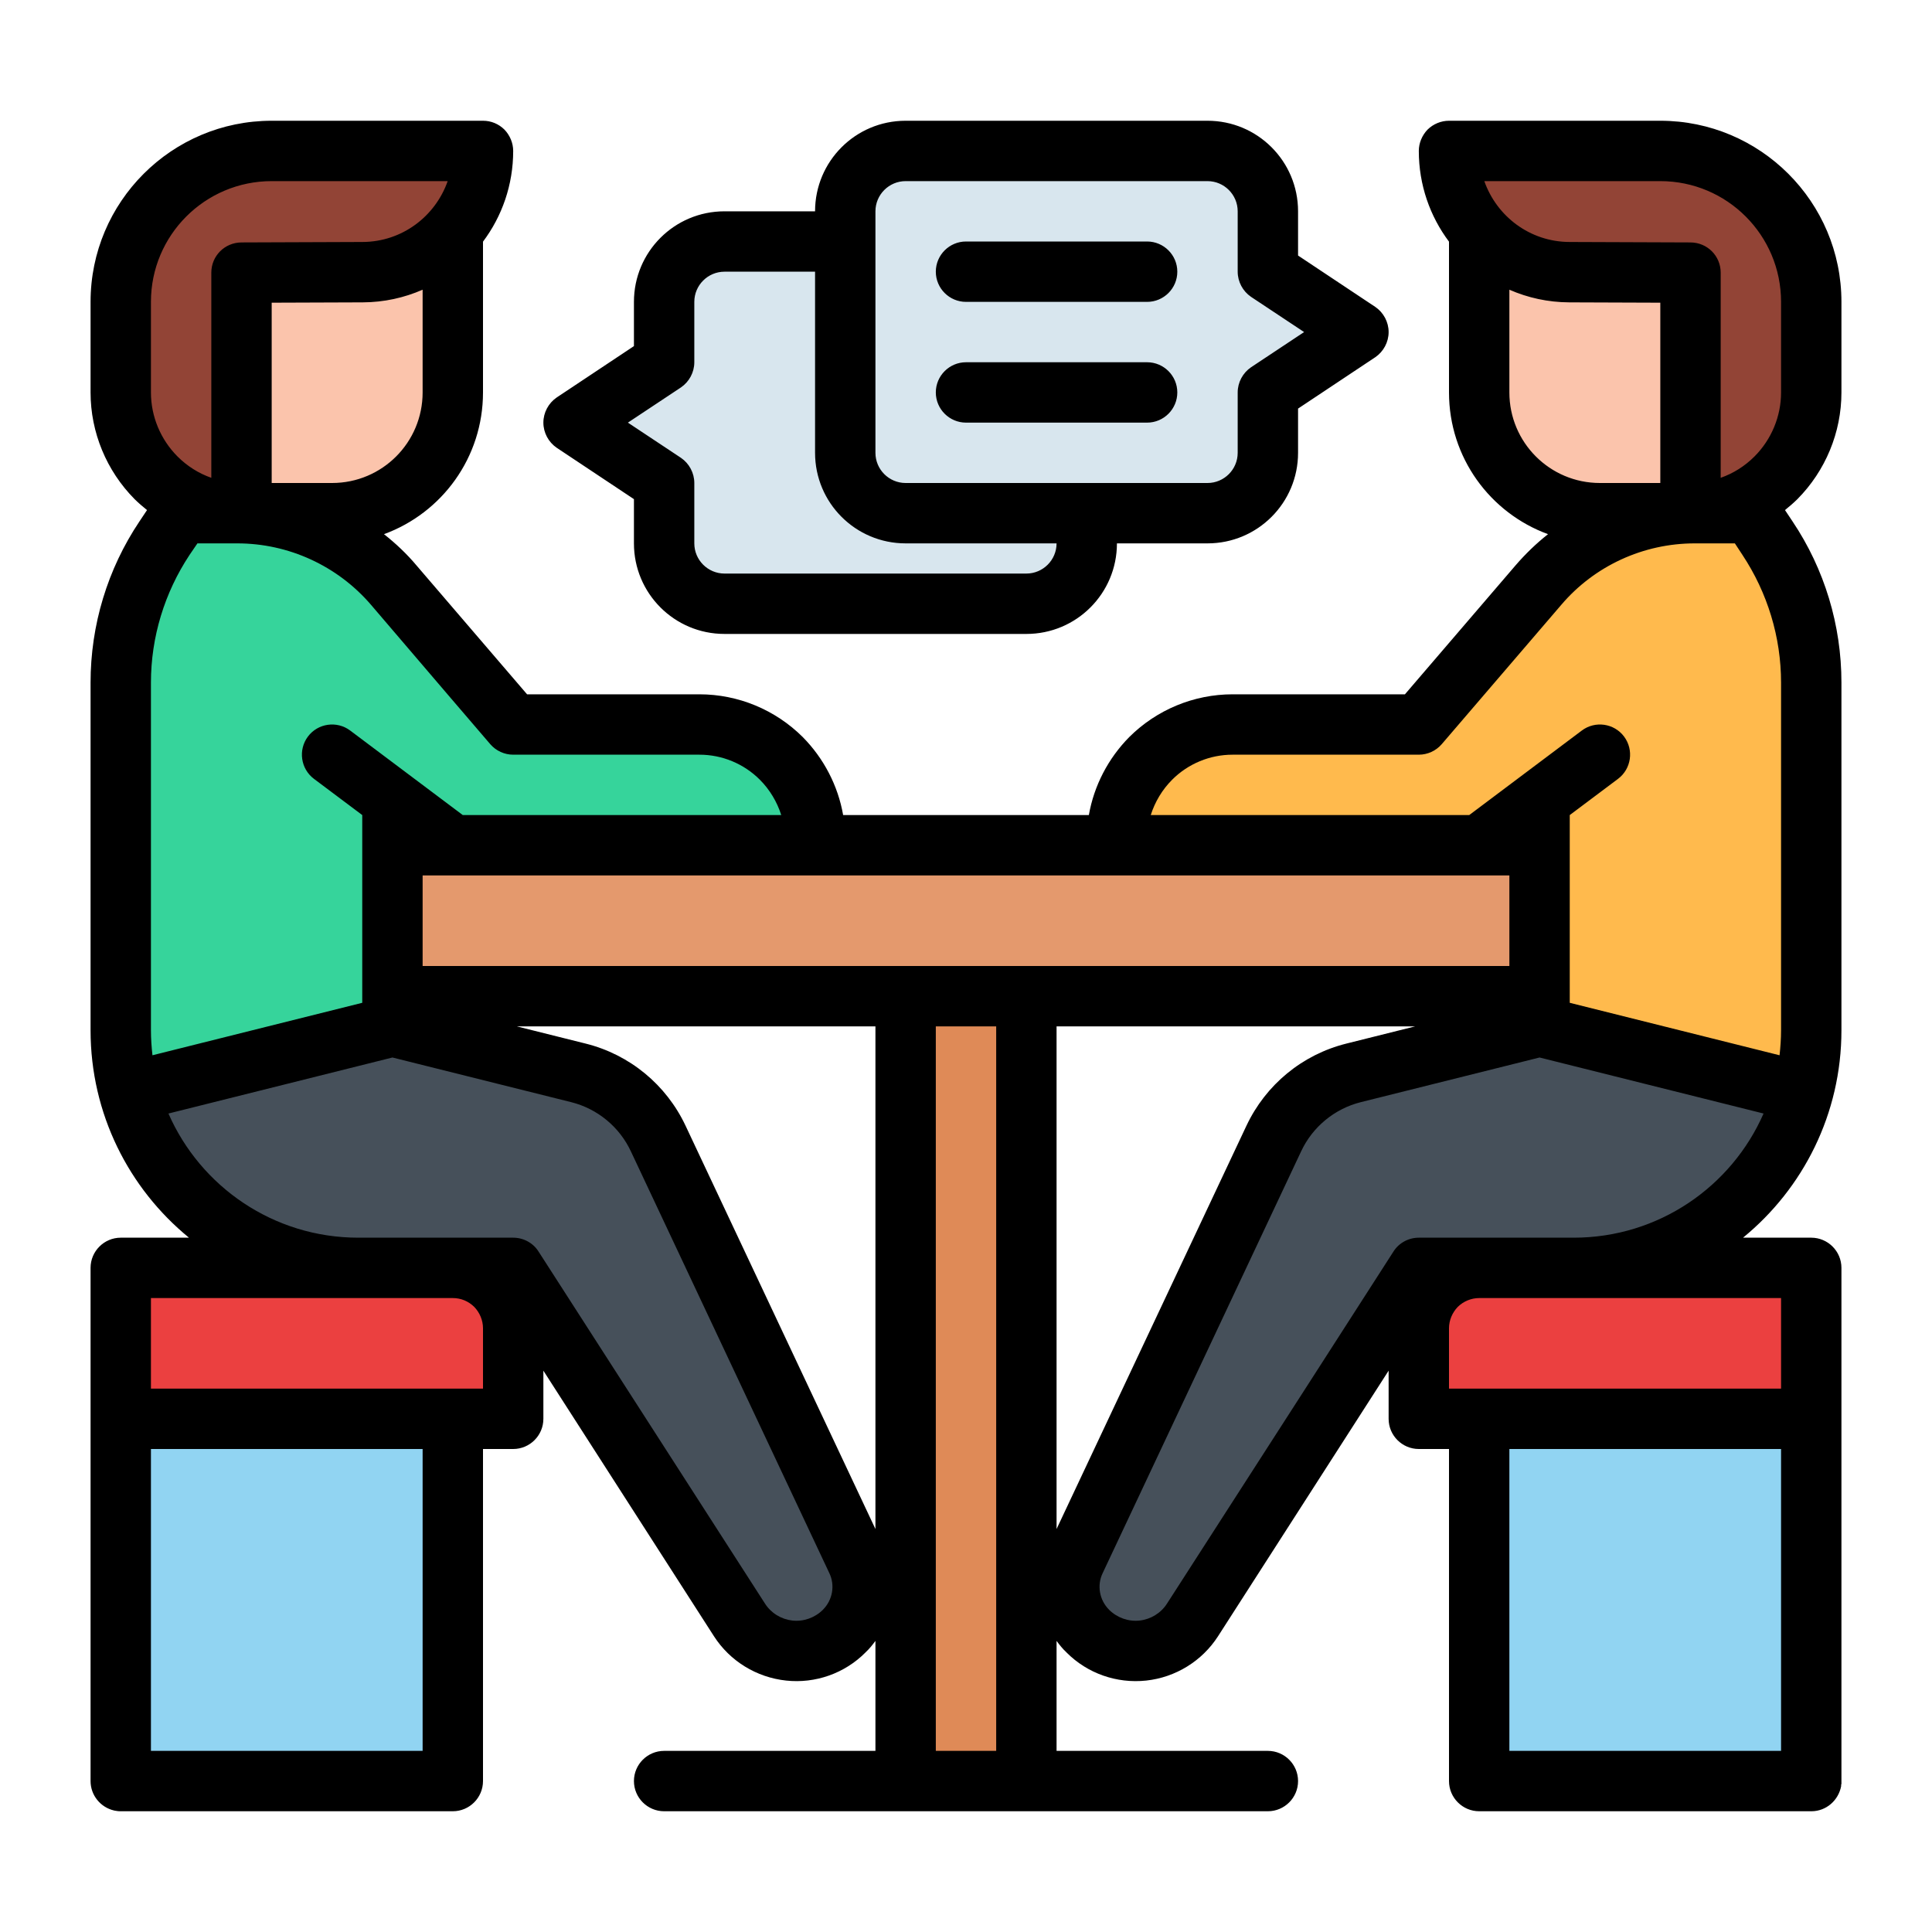 <?xml version="1.0" encoding="UTF-8"?> <svg xmlns="http://www.w3.org/2000/svg" clip-rule="evenodd" fill-rule="evenodd" stroke-linejoin="round" stroke-miterlimit="2" viewBox="0 0 64 64"><g transform="translate(-1928 -88)"><g transform="matrix(1 0 0 1.427 1683 -52.72)"><path d="m294 131.588h11v8.412h-11z" fill="#91d4f2"></path></g><g transform="matrix(-1 0 0 1.427 2237 -52.72)"><path d="m294 131.588h11v8.412h-11z" fill="#91d4f2"></path></g><g transform="matrix(.857 0 0 1 1724 1)"><path d="m308 129h-12.833c-.619 0-1.213.211-1.65.586-.438.375-.684.884-.684 1.414v3h15.167z" fill="#eb4040"></path></g><g transform="matrix(-.857 0 0 1 2196 1)"><path d="m308 129h-12.833c-.619 0-1.213.211-1.65.586-.438.375-.684.884-.684 1.414v3h15.167z" fill="#eb4040"></path></g><g transform="matrix(0 .929 -1 0 2077 -126)"><path d="m266 115h28v4h-28z" fill="#df8a57"></path></g><g transform="matrix(1.357 0 0 1.25 1580 -27.75)"><path d="m266 115h28v4h-28z" fill="#e4996d"></path></g><g transform="matrix(-1.037 0 0 1.037 2250.74 -.926)"><path d="m290 95.393c0-1.065-.863-1.929-1.929-1.929-2.566 0-7.076 0-9.642 0-1.066 0-1.929.864-1.929 1.929v7.714c0 1.065.863 1.929 1.929 1.929h9.642c1.066 0 1.929-.864 1.929-1.929 0-.964 0-1.928 0-1.928l2.893-1.929-2.893-1.929z" fill="#d8e6ee"></path></g><g transform="matrix(1.037 0 0 1.037 1669.26 -3.926)"><path d="m290 95.393c0-1.065-.863-1.929-1.929-1.929-2.566 0-7.076 0-9.642 0-1.066 0-1.929.864-1.929 1.929v7.714c0 1.065.863 1.929 1.929 1.929h9.642c1.066 0 1.929-.864 1.929-1.929 0-.964 0-1.928 0-1.928l2.893-1.929-2.893-1.929z" fill="#d8e6ee"></path></g><g transform="translate(1840 80)"><path d="m96 25c-1.061 0-2.078-.421-2.828-1.172-.751-.75-1.172-1.767-1.172-2.828 0-.961 0-2 0-3 0-2.761 2.239-5 5-5h7v.016c0 2.203-1.781 3.991-3.984 4-2.006.007-4.016.015-4.016.015z" fill="#924436"></path></g><g transform="matrix(-1 0 0 1 2080 80)"><path d="m96 25c-1.061 0-2.078-.421-2.828-1.172-.751-.75-1.172-1.767-1.172-2.828 0-.961 0-2 0-3 0-2.761 2.239-5 5-5h7v.016c0 2.203-1.781 3.991-3.984 4-2.006.007-4.016.015-4.016.015z" fill="#924436"></path></g><path d="m1943 95.661v5.339c0 1.061-.42 2.078-1.17 2.828-.75.751-1.77 1.172-2.83 1.172h-3v-7.969s2.01-.008 4.02-.015c1.18-.005 2.25-.528 2.98-1.355z" fill="#fbc4ac"></path><g transform="matrix(-1 0 0 1 3920 0)"><path d="m1943 95.661v5.339c0 1.061-.42 2.078-1.17 2.828-.75.751-1.77 1.172-2.83 1.172h-3v-7.969s2.01-.008 4.02-.015c1.18-.005 2.25-.528 2.98-1.355z" fill="#fbc4ac"></path></g><g transform="matrix(-1 0 0 1 2245 -16)"><path d="m266 130.5v7.5s3.797.949 6.159 1.54c1.165.291 2.138 1.09 2.649 2.177 1.599 3.399 5.137 10.917 6.571 13.963.372.792.208 1.733-.411 2.352 0 0-.001.001-.001.001-.48.48-1.15.716-1.825.644-.674-.073-1.28-.446-1.646-1.017-2.562-3.984-7.496-11.66-7.496-11.66h-5.127c-4.348 0-7.873-3.525-7.873-7.873v-11.515c0-1.703.504-3.368 1.449-4.785.312-.469.551-.827.551-.827h1.86c1.993 0 3.887.871 5.184 2.384 1.739 2.029 3.956 4.616 3.956 4.616h6.172c1.015 0 1.989.403 2.707 1.121s1.121 1.692 1.121 2.707v.172h-12z" fill="#ffba4d"></path></g><g transform="translate(1675 -16)"><path d="m266 130.5v7.5s3.797.949 6.159 1.54c1.165.291 2.138 1.09 2.649 2.177 1.599 3.399 5.137 10.917 6.571 13.963.372.792.208 1.733-.411 2.352 0 0-.001.001-.001.001-.48.48-1.15.716-1.825.644-.674-.073-1.28-.446-1.646-1.017-2.562-3.984-7.496-11.66-7.496-11.66h-5.127c-4.348 0-7.873-3.525-7.873-7.873v-11.515c0-1.703.504-3.368 1.449-4.785.312-.469.551-.827.551-.827h1.86c1.993 0 3.887.871 5.184 2.384 1.739 2.029 3.956 4.616 3.956 4.616h6.172c1.015 0 1.989.403 2.707 1.121s1.121 1.692 1.121 2.707v.172h-12z" fill="#36d49b"></path></g><path d="m1979 122-6.16 1.54c-1.16.291-2.14 1.09-2.65 2.177-1.6 3.399-5.13 10.917-6.57 13.963-.37.792-.21 1.733.41 2.352v.001c.48.48 1.15.716 1.83.644.67-.073 1.28-.446 1.64-1.017 2.57-3.984 7.5-11.66 7.5-11.66h5.13c3.63 0 6.7-2.466 7.6-5.818z" fill="#46505a"></path><g transform="matrix(-1 0 0 1 3920 0)"><path d="m1979 122-6.16 1.54c-1.16.291-2.14 1.09-2.65 2.177-1.6 3.399-5.13 10.917-6.57 13.963-.37.792-.21 1.733.41 2.352v.001c.48.48 1.15.716 1.83.644.67-.073 1.28-.446 1.64-1.017 2.57-3.984 7.5-11.66 7.5-11.66h5.13c3.63 0 6.7-2.466 7.6-5.818z" fill="#46505a"></path></g><path d="m1976 96.005v4.995c0 2.156 1.36 3.993 3.28 4.695-.39.308-.75.656-1.08 1.039 0 0-3.66 4.266-3.66 4.266h-5.71c-1.28 0-2.51.509-3.42 1.414-.7.708-1.17 1.613-1.34 2.586h-8.14c-.17-.973-.64-1.878-1.34-2.586-.91-.905-2.14-1.414-3.42-1.414h-5.71s-3.66-4.266-3.66-4.266c-.32-.383-.69-.731-1.08-1.039 1.92-.702 3.28-2.539 3.28-4.695v-4.995c.63-.839 1-1.88 1-3.005 0-.265-.11-.52-.29-.707-.19-.188-.44-.293-.71-.293h-7c-3.31 0-6 2.686-6 6v3c0 1.326.53 2.598 1.46 3.536.13.128.27.248.41.361l-.25.375c-1.06 1.581-1.62 3.439-1.62 5.34v11.515c0 2.771 1.27 5.246 3.26 6.873h-2.26c-.55 0-1 .448-1 1v17c0 .472.33.868.77.973l.03.007.04.006.03.005.03.004.03.003.03.001.03.001h.01 11c.55 0 1-.448 1-1v-11h1c.55 0 1-.448 1-1v-1.595l5.65 8.796c.53.825 1.41 1.365 2.39 1.47.97.105 1.94-.237 2.63-.931v-.001c.13-.12.23-.248.33-.382v3.643h-7c-.55 0-1 .448-1 1s.45 1 1 1h20c.55 0 1-.448 1-1s-.45-1-1-1h-7v-3.643c.1.134.2.262.33.382v.001c.69.694 1.66 1.036 2.64.931.97-.105 1.85-.645 2.38-1.47l5.65-8.796v1.595c0 .552.45 1 1 1h1v11c0 .552.45 1 1 1h11 .01c.49-.003.89-.361.98-.829v-.025-.025l.01-.025v-.026-.025-.006c0-.013 0-.026 0-.039v-17c0-.552-.45-1-1-1h-2.26c1.99-1.627 3.26-4.102 3.26-6.873v-11.515c0-1.901-.56-3.759-1.62-5.34l-.25-.375c.14-.113.28-.233.41-.361.93-.938 1.46-2.21 1.46-3.536v-3c0-3.314-2.69-6-6-6h-7c-.26 0-.52.105-.71.293-.18.187-.29.442-.29.707 0 1.125.37 2.166 1 3.005zm11 49.995v-10h-9v10zm-26-24v24h-2v-24zm-19 14h-9v10h9zm37-12.969-5.92 1.479c-.87.218-1.6.818-1.98 1.633 0 0-6.57 13.963-6.57 13.963-.2.41-.11.898.21 1.219v.001c.27.266.64.397 1.01.357.37-.041.71-.248.91-.564 2.57-3.984 7.5-11.66 7.5-11.66.18-.286.5-.459.84-.459h5.13c2.81 0 5.23-1.691 6.29-4.113zm-38 0-7.42 1.856c1.06 2.422 3.48 4.113 6.29 4.113h5.13c.34 0 .66.173.84.459l7.5 11.66c.2.316.54.523.91.564.37.04.74-.091 1.01-.357v-.001c.32-.321.41-.809.21-1.219 0 0-6.57-13.963-6.57-13.963-.38-.815-1.11-1.415-1.98-1.633zm33.88-1.031h-11.88v16.651l6.29-13.36c.64-1.358 1.85-2.357 3.31-2.721zm-29.76 0 2.28.57c1.46.364 2.67 1.363 3.31 2.721l6.29 13.36v-16.651zm41.88 12h-11v-2c0-.265.11-.52.29-.707.19-.188.45-.293.71-.293h10zm-43 0h-11v-3h10c.27 0 .52.105.71.293.18.187.29.442.29.707zm42.95-11.043c.03-.272.05-.549.05-.83v-11.515c0-1.506-.45-2.978-1.28-4.231 0 0-.25-.381-.25-.381h-1.33c-1.7 0-3.32.743-4.42 2.035-1.74 2.029-3.96 4.616-3.96 4.616-.19.221-.47.349-.76.349 0 0-3.35 0-6.17 0-.75 0-1.47.298-2 .828-.33.33-.57.734-.71 1.172h10.55l3.73-2.8c.44-.331 1.07-.242 1.4.2s.24 1.069-.2 1.4l-1.6 1.2v6.219zm-46.95-1.738v-6.219l-1.6-1.2c-.44-.331-.53-.958-.2-1.4s.96-.531 1.4-.2c0 0 3.73 2.8 3.73 2.8h10.55c-.14-.438-.38-.842-.71-1.172-.53-.53-1.25-.828-2-.828h-6.17c-.29 0-.57-.128-.76-.349 0 0-2.22-2.587-3.95-4.616-1.11-1.292-2.73-2.035-4.43-2.035h-1.32l-.26.381c-.83 1.253-1.28 2.725-1.28 4.231v11.515c0 .281.02.558.05.83zm3-4.219h-1v3h16 4 16v-3h-9.92-3.08-10zm12-22c0-1.657 1.34-3 3-3h10c1.66 0 3 1.343 3 3v1.465l2.56 1.703c.27.185.44.498.44.832s-.17.647-.44.832c0 0-2.56 1.703-2.56 1.703v1.465c0 1.657-1.34 3-3 3h-3c0 1.657-1.34 3-3 3h-10c-1.66 0-3-1.343-3-3v-1.465l-2.56-1.703c-.27-.185-.44-.498-.44-.832s.17-.647.44-.832c0 0 2.56-1.703 2.56-1.703v-1.465c0-1.657 1.34-3 3-3zm0 2h-3c-.55 0-1 .448-1 1v2c0 .334-.17.647-.44.832 0 0-1.76 1.168-1.76 1.168l1.76 1.168c.27.185.44.498.44.832v2c0 .552.45 1 1 1h10c.55 0 1-.448 1-1h-5c-1.66 0-3-1.343-3-3zm14-2v2c0 .334.17.647.44.832l1.76 1.168s-1.76 1.168-1.76 1.168c-.27.185-.44.498-.44.832v2c0 .552-.45 1-1 1h-10c-.55 0-1-.448-1-1v-8c0-.552.45-1 1-1h10c.55 0 1 .448 1 1zm9 2.597v3.403c0 1.657 1.34 3 3 3h2v-5.973s-3.02-.011-3.02-.011c-.7-.003-1.37-.152-1.98-.419zm-36 0c-.61.267-1.28.416-1.98.419 0 0-3.02.011-3.02.011v5.973h2c1.66 0 3-1.343 3-3zm-7 6.231c-.42-.147-.8-.387-1.12-.707-.56-.562-.88-1.325-.88-2.121v-3c0-2.209 1.79-4 4-4h5.83c-.41 1.167-1.51 2.011-2.82 2.016-2 .007-4.01.015-4.01.015-.56.003-1 .45-1 1zm50 0v-6.797c0-.55-.44-.997-1-1 0 0-2.01-.008-4.01-.015-1.31-.005-2.41-.849-2.82-2.016h5.83c2.21 0 4 1.791 4 4v3c0 .796-.32 1.559-.88 2.121-.32.32-.7.56-1.12.707zm-25-1.828h6c.55 0 1-.448 1-1s-.45-1-1-1h-6c-.55 0-1 .448-1 1s.45 1 1 1zm0-4h6c.55 0 1-.448 1-1s-.45-1-1-1h-6c-.55 0-1 .448-1 1s.45 1 1 1z"></path></g></svg> 